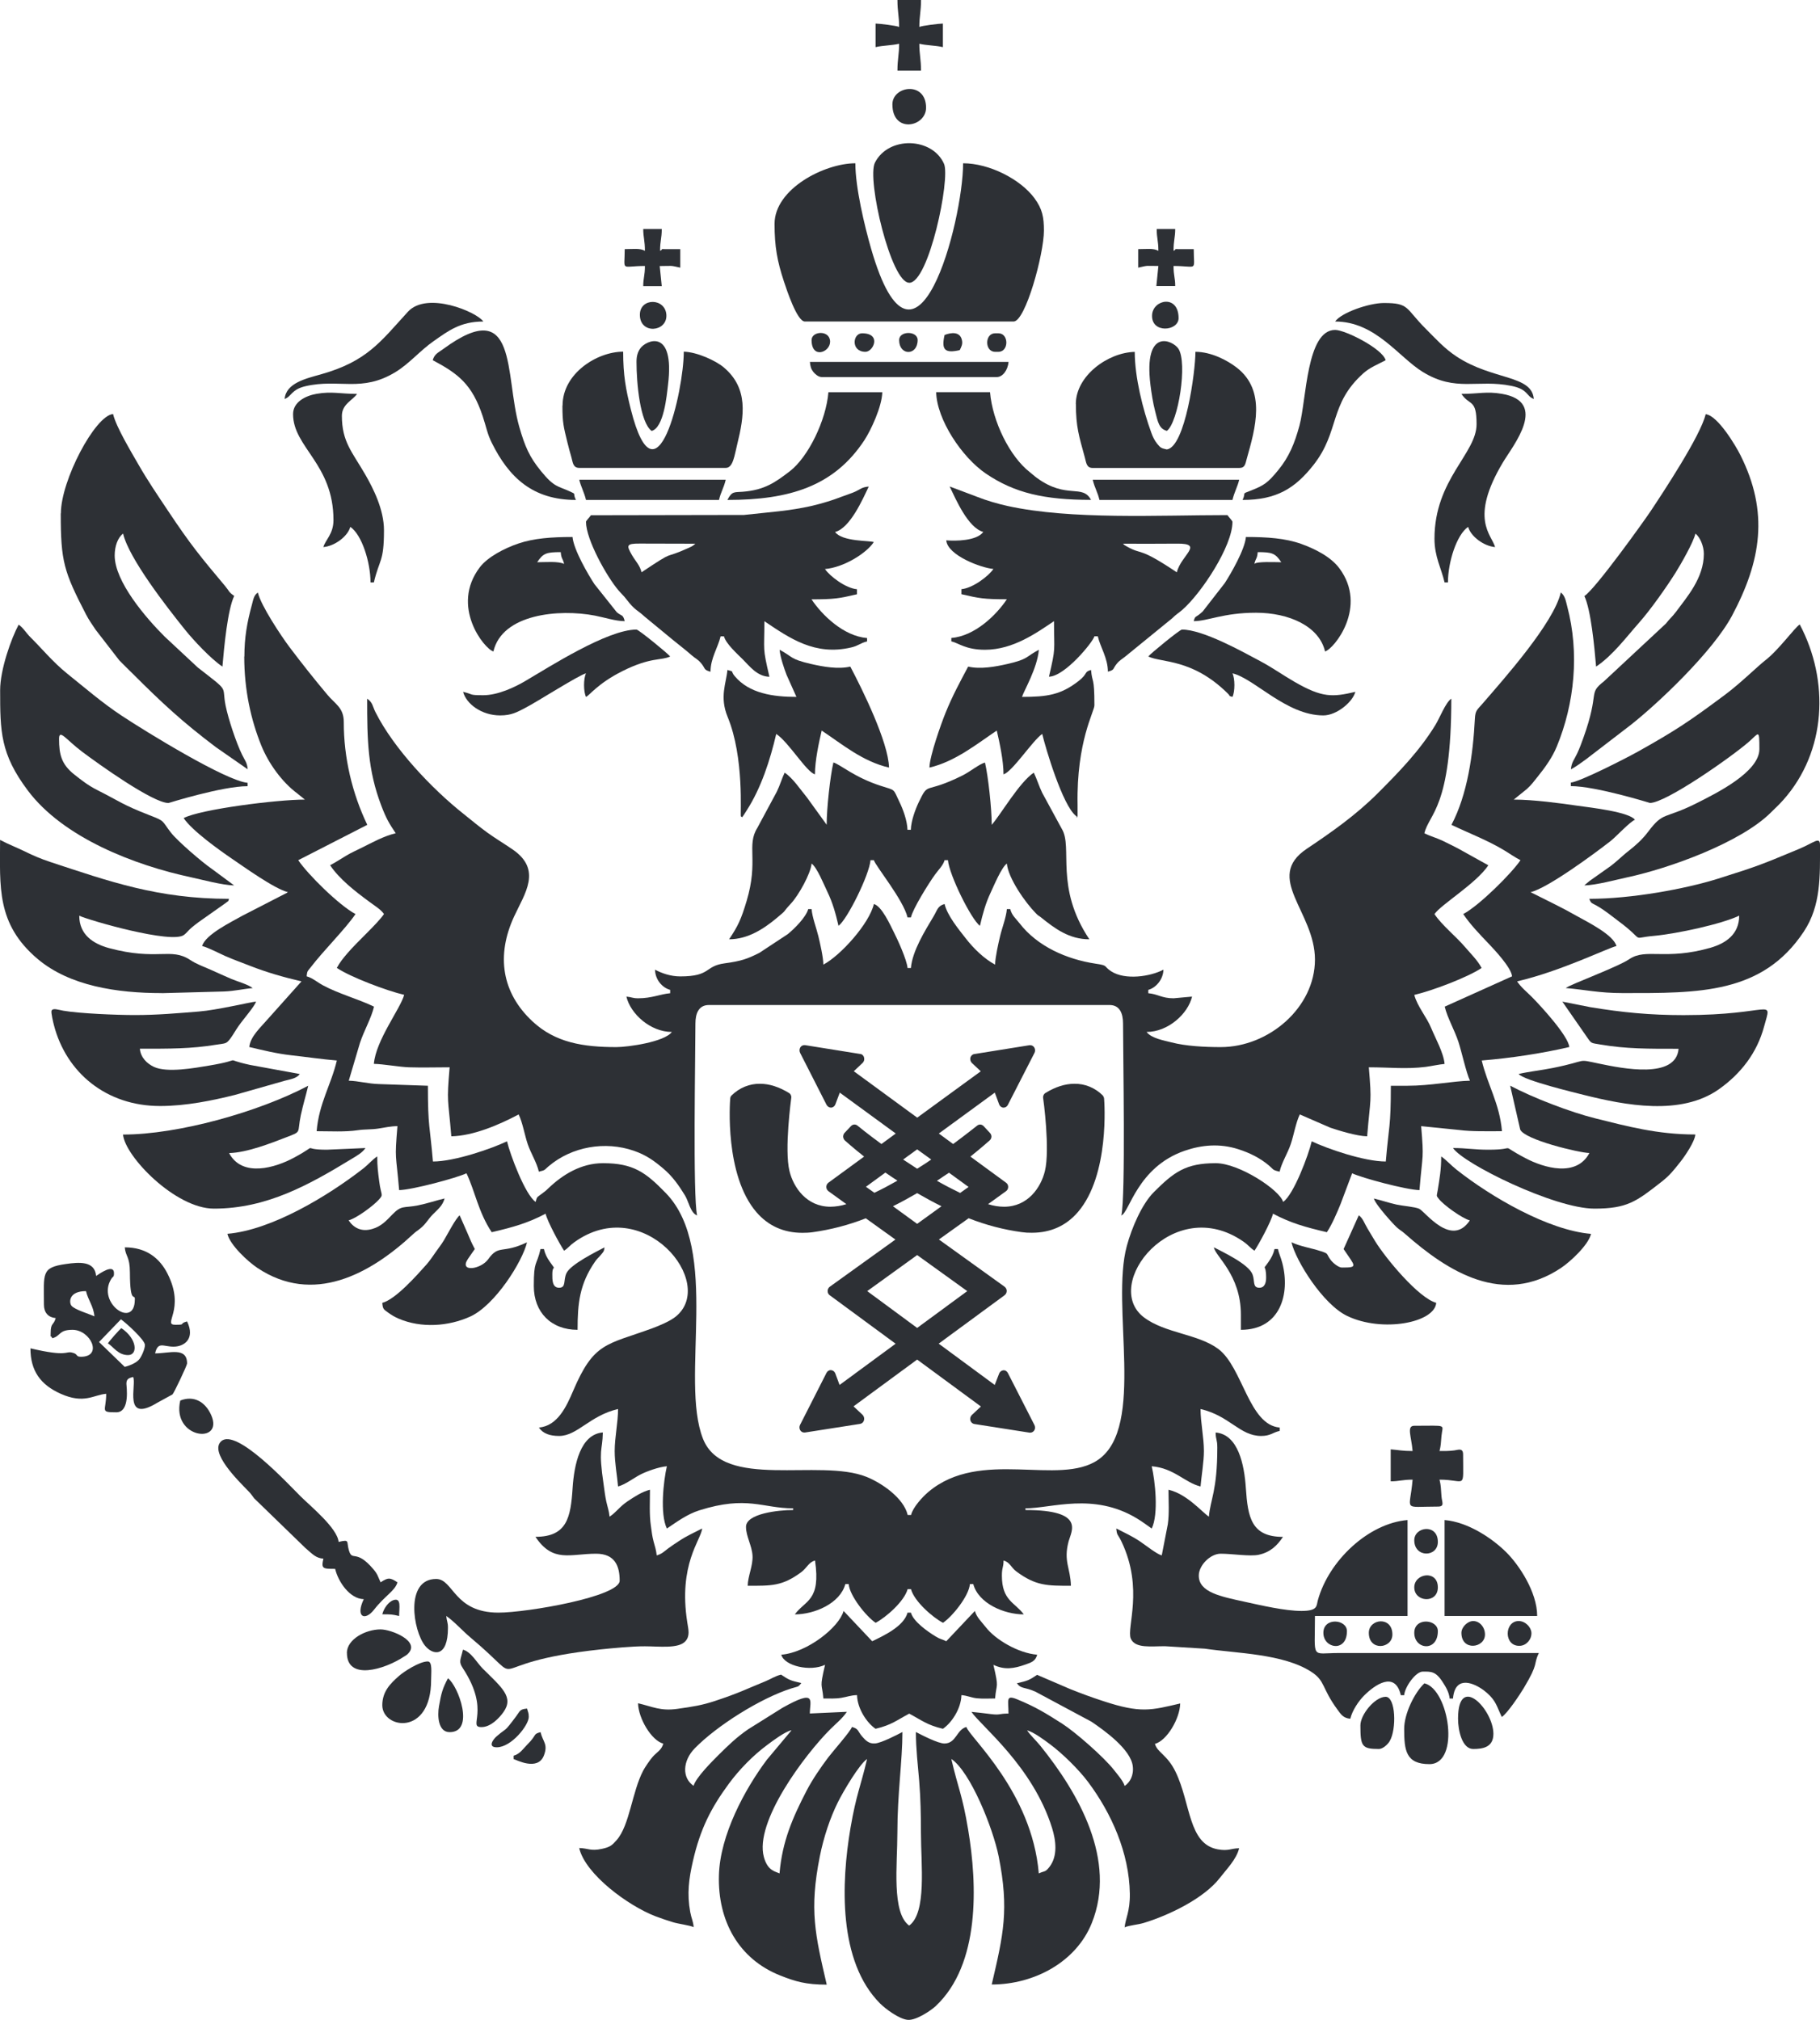 <?xml version="1.0" encoding="UTF-8"?> <svg xmlns="http://www.w3.org/2000/svg" id="_Слой_1" data-name="Слой 1" viewBox="0 0 259.46 288"><defs><style> .cls-1 { fill-rule: evenodd; } .cls-1, .cls-2 { fill: #2d3035; stroke-width: 0px; } </style></defs><g id="_Слой_1-2" data-name="Слой_1"><g id="_1673690038000" data-name=" 1673690038000"><path class="cls-1" d="m34.82,93.6c0,4.78.95,9.02,2.43,12.69,1.03,2.54,2.93,5.2,5.15,6.85l1.06.86c-3.95,0-14.91,1.38-17.28,2.64,1.23,1.83,5.18,4.63,6.91,5.81,1.57,1.06,6.07,4.31,7.97,4.75-.05.03-.13.02-.15.09l-6.34,3.26c-1.46.84-5.3,2.67-5.75,4.33.81.19,2.46,1.06,3.35,1.45,1.14.5,2.17.86,3.44,1.36,2.4.94,4.73,1.61,7.37,2.23l-4.87,5.45c-.89,1.05-2.44,2.41-2.57,3.91,1.93.45,3.86.94,6.02,1.18,2.1.23,4.38.57,6.46.74-.8,3.43-2.55,6.1-2.88,10.08,1.93,0,4.05.13,5.86-.14.99-.15,1.9-.08,2.89-.23.99-.15,1.83-.35,2.77-.35-.42,5-.21,3.72.24,9.12,1.9-.04,8.25-1.75,9.6-2.4,1.2,2.5,1.7,5.56,3.6,8.4,3.09-.72,5.19-1.32,7.68-2.64.26,1.12,2.02,4.36,2.64,5.28.61-.41.83-.77,1.44-1.2,9.86-7.12,20.44,5.82,14.45,10.61-.8.64-2.31,1.28-3.37,1.67-6.54,2.38-8.28,1.96-11.24,8.92-.92,2.15-2.2,4.99-4.87,5.21.57.86,1.55,1.2,2.88,1.2,2.6,0,4.36-2.9,8.4-3.84,0,1.91-.48,4.03-.48,6,0,1.67.35,3.52.48,5.04.93-.22,2.31-1.24,3.13-1.67.85-.45,2.67-1.12,3.83-1.21-.48,2.07-1.01,6.78,0,8.88,1.45-.97,2.86-2.03,4.61-2.59,6.85-2.16,9.01-.29,13.39-.29v.24c-2.13,0-6.72.51-6.72,2.4,0,1.36.85,2.67.93,4.11.08,1.42-.66,2.9-.69,4.29,3.36,0,4.92.08,7.65-1.95.79-.59,1.04-1.41,1.95-1.65.85,5.78-1.38,5.63-2.88,7.68,2.8,0,6.46-1.56,7.2-4.32h.48c.14,1.69,2.52,4.64,3.84,5.52,1.5-.79,4.1-3.08,4.56-4.8h.48c.46,1.72,3.06,4.01,4.56,4.8,1.34-.9,3.7-3.82,3.84-5.52h.48c.74,2.76,4.4,4.32,7.2,4.32-1.27-1.73-3.12-1.95-3.12-5.52,0-1.21.22-1.07.24-2.16.91.24,1.07,1,1.81,1.55,2.79,2.08,4.43,2.05,7.79,2.05-.06-2.54-1.09-3.47-.33-6.33.39-1.45,2.44-4.47-6.15-4.47v-.24c3.72,0,9.68-2.3,15.86,1.42.87.52,1.38.94,2.14,1.46,1.01-2.1.48-6.81,0-8.88,3.21.27,4.75,2.36,6.96,2.88.12-1.43.48-3.53.48-5.04,0-1.97-.48-4.09-.48-6,4.17.97,5.59,3.84,8.64,3.84,1.33,0,1.6-.48,2.64-.72v-.48c-4.4-.37-5.26-8.56-8.73-11.19-2.87-2.16-7.61-2.24-10.61-4.51-6.14-4.62,4.16-17.77,14.17-10.81.76.53.91.86,1.58,1.3.62-.92,2.38-4.16,2.64-5.28,2.49,1.32,4.59,1.92,7.68,2.64.71-1.06,1.43-2.73,1.96-4.04l1.64-4.36c1.35.65,7.7,2.36,9.6,2.4.45-5.46.65-4.23.24-9.12l5.45.55c1.73.23,3.97.17,6.07.17-.33-3.94-2.07-6.62-2.88-10.08,4.12-.34,8.53-1,12.48-1.92-.13-1.55-3.96-5.75-5.34-7.14-.76-.76-1.53-1.36-2.1-2.22,6.26-1.46,12.88-4.74,14.16-5.04-.43-1.61-4.15-3.44-5.59-4.25-1.17-.66-2.1-1.16-3.29-1.75l-3.36-1.68c2.45-.57,9.21-5.57,11.42-7.3.75-.59,2.77-2.77,3.46-3.02-.83-1.13-6.32-1.74-8.09-1.99-2.48-.36-6.37-.89-9.19-.89l1.86-1.5c.72-.66.96-1.03,1.57-1.79.98-1.21,2.07-2.71,2.7-4.26,2.54-6.14,3.26-13.35,1.49-20.01-.2-.76-.31-1.52-.91-1.97-1.02,4.38-8.11,12.32-11.21,15.91-.7.81-.98.9-1.04,2.08-.26,5.1-1.06,10.82-3.34,15.14,2.42,1.16,5.14,2.2,7.45,3.59.85.51,1.52,1,2.39,1.45-1.24,1.85-5.86,6.46-8.16,7.68,1.01,1.51,2.39,2.93,3.66,4.26.82.86,3.2,3.4,3.3,4.62l-9.6,4.32c.37,1.57,1.4,3.34,1.95,5.01.46,1.4,1.13,4.47,1.65,5.55-2.45.05-5.63.72-8.88.72h-2.4c0,5.99-.29,5.69-.72,10.8-3.1,0-8.39-1.84-10.56-2.88-.45,1.93-2.58,7.64-4.08,8.64-.45-1.68-6.26-5.52-9.6-5.52-4.28,0-5.95,1.25-8.83,4.13-1.7,1.7-3.15,5.08-3.85,7.67-2.33,8.55,2.71,25.78-4.08,30.48-5.54,3.84-16.77-1.69-24.21,4.59-.82.69-2.21,2.19-2.47,3.29h-.48c-.56-2.41-3.68-4.55-5.85-5.43-6.75-2.72-20.44,1.95-23.34-5.46-3.33-8.53,2.58-26.91-5.3-35.02-2.87-2.95-4.62-4.25-8.95-4.25-3.11,0-5.74,1.63-7.74,3.54-.52.5-.48.43-1.05.87-.64.49-.61.35-.81,1.11-1.48-.99-3.64-6.75-4.08-8.64-2.17,1.04-7.46,2.88-10.56,2.88-.43-5.11-.72-4.81-.72-10.8l-6.96-.24c-1.56-.04-2.94-.45-4.32-.48l1.59-5.37c.59-1.79,1.64-3.58,2.01-5.19-2.34-1.12-4.96-1.8-7.28-3.04-.78-.42-1.5-1.06-2.32-1.28.07-.85.17-.75.6-1.32,1.82-2.38,4.97-5.49,6.36-7.56-2.31-1.22-6.8-5.65-8.16-7.68l9.84-5.04c-2.16-4.5-3.36-9.6-3.35-14.65,0-2.06-1.22-2.56-2.34-3.9-1.93-2.3-3.6-4.41-5.42-6.82-1.14-1.52-4.06-5.89-4.49-7.75-.58.42-.62.89-.86,1.78-.68,2.5-1.06,4.64-1.06,7.34h0Z"></path><path class="cls-1" d="m56.42,118.8c-1.71.4-3.37,1.33-4.88,2.08-.83.41-1.44.67-2.22,1.14-.83.5-1.46.92-2.26,1.34,1.34,2,3.61,3.75,5.59,5.21.71.53,1.66,1.1,2.09,1.75-.93,1.38-3.77,3.9-5.21,5.59-.59.69-1.11,1.32-1.51,2.09,1.98,1.33,7.16,3.27,9.6,3.84-.52,1.95-4.04,6.47-4.32,9.84,1.42.03,3.56.44,5.03.49,1.88.06,3.88,0,5.77,0-.44,5.24-.23,4.16.24,9.84,3.17-.07,6.83-1.65,9.6-3.12.57,1.18.85,2.93,1.29,4.23.45,1.32,1.28,2.6,1.59,3.93.96-.22.75-.23,1.39-.77,3.32-2.82,8.07-3.62,12.15-2.21,1.77.61,2.9,1.44,4.19,2.53,1.3,1.09,2.22,2.4,3.11,3.85.51.83.77,2.49,1.72,2.84-.62-2.67-.24-22.97-.24-27.36,0-1.43.46-2.64,1.92-2.64h57.12c1.46,0,1.92,1.21,1.92,2.64,0,4.39.38,24.69-.24,27.36,1.15-.42,2.27-6.88,9.02-9.22,2.44-.84,5-1.07,7.63-.23,1.66.53,3.12,1.26,4.39,2.33.71.6.46.64,1.52.88.32-1.36,1.13-2.57,1.59-3.93.44-1.3.72-3.05,1.29-4.23l4.35,1.89c1.25.42,3.78,1.2,5.25,1.23.47-5.68.68-4.6.24-9.84,3.03,0,5.3.29,8.1-.06.64-.08,1.97-.36,2.7-.42-.13-1.58-1.37-3.79-1.89-5.07-.65-1.61-1.99-3.11-2.43-4.77,2.65-.62,7.67-2.54,9.6-3.84-.58-1.1-1.52-2-2.33-2.95-1.3-1.54-3.32-3.13-4.39-4.73.91-1.36,5.92-4.34,7.68-6.96l-4.32-2.4c-.75-.37-1.42-.74-2.24-1.12-.89-.41-1.76-.65-2.56-1.04.67-2.86,3.84-3.55,3.84-19.2-.81.54-1.65,2.74-2.26,3.74-2.27,3.71-5.2,6.72-8.24,9.76-3.06,3.06-6.51,5.5-10.1,7.9-6.16,4.13,1.16,8.97,1.16,15.8s-6.57,12.48-13.44,12.48c-2.3,0-4.98-.14-7.01-.67-1.08-.28-2.88-.58-3.55-1.49,3.07,0,5.91-2.6,6.48-5.04l-2.64.24c-1.68,0-2.25-.61-3.6-.72v-.48c1.08-.29,2.13-1.48,2.16-2.88-1.87.99-5.46,1.52-7.44.24-1.17-.76-.34-.82-2.26-1.1-4.09-.62-8.26-2.45-10.81-5.75-.56-.72-1.09-1.1-1.33-2.03h-.48c-.1,1.2-.68,2.65-.96,3.84-.24.99-.69,2.97-.72,4.08-1.56-.83-3.08-2.32-4.18-3.74-.99-1.27-2.63-3.24-3.02-4.9-.99.26-1.03.86-1.58,1.78-1.2,2.01-3.02,4.92-3.22,7.34h-.48c-.1-1.18-1.43-4.08-1.92-5.04-.55-1.09-1.74-3.77-2.88-4.08-.65,2.79-4.74,7.34-7.2,8.64-.02-1.11-.48-3.09-.72-4.08-.29-1.19-.86-2.64-.96-3.84h-.48c-.32,1.18-2,2.83-2.91,3.57l-4.05,2.67c-1.72.87-2.6,1.18-4.98,1.5-2.87.39-1.89,1.86-6.3,1.86-1.41,0-2.68-.47-3.6-.96.03,1.45,1.05,2.58,2.16,2.88v.48c-1.42.12-2.6.72-4.56.72-.83,0-.93-.18-1.68-.24.57,2.44,3.41,5.04,6.48,5.04-1.05,1.43-6.26,2.16-7.92,2.16-4.71,0-8.69-.63-11.94-3.66-4.37-4.06-5.22-9.37-2.62-14.98,1.51-3.27,4.02-6.63-.22-9.54-1.28-.88-2.35-1.5-3.6-2.4-1.23-.89-2.16-1.69-3.36-2.64-4.51-3.57-9.97-9.32-12.59-14.53-.44-.87-.37-1.37-1.19-1.93,0,5.88.07,10.15,2.02,15.26.7,1.83,1.1,2.51,2.06,3.94h0Z"></path><path class="cls-1" d="m146.42,246.72h0Zm-33.6,0h0Zm0,0l-3.5,4.18c-3.18,4.25-6.67,10.76-6.83,16.45-.19,6.48,2.79,11.95,8.75,14.31,2.17.86,3.67,1.3,6.62,1.3-1.66-7.14-2.5-10.67-.99-18.27.54-2.72,1.47-5.51,2.58-7.74.75-1.51,3.04-5.41,4.16-6.16-.91,3.9-1.55,5.06-2.37,9.87-1.32,7.77-1.77,18.99,4.23,24.99.77.77,2.71,2.22,3.94,2.33,1.18.11,3.34-1.35,3.99-1.97,6.33-5.94,5.94-17.26,4.62-25.15-.84-5.03-1.42-5.84-2.4-10.08,2.71,1.82,5.93,9.82,6.75,13.89,1.51,7.59.68,11.13-.99,18.27,6.03,0,12.04-3.19,14.27-8.77,3.58-8.95-1.86-18.48-7.34-25.27-.63-.77-1.42-1.5-1.89-2.19.91.21,2.52,1.41,3.29,1.99,1.72,1.28,4.07,3.57,5.42,5.38,3.3,4.42,5.85,10.06,5.94,15.91.04,2.53-.63,3.54-.74,4.8.58-.28,1.88-.37,2.73-.63,3.63-1.1,8.61-3.52,10.85-6.43.93-1.21,2.37-2.64,2.74-4.22-1.21.03-1.51.43-3.03.16-4.23-.76-3.84-6.5-6.02-11.03-1.19-2.47-2.62-2.77-2.95-4.01,1.69-.45,3.55-3.58,3.6-5.76-4.15.97-5.61,1.43-10.95-.33-1.78-.58-3.07-1.06-4.75-1.73l-4.7-2.02c-1.15.77-1.32.84-2.88,1.2.63.86,1.01.47,2.64,1.2l7.97,4.27c1.85,1.25,5.62,3.94,5.91,6.35.16,1.33-.41,2.32-1.16,2.82-.19-.7-1.05-1.67-1.54-2.3-1.38-1.77-5.45-5.35-7.35-6.57-2.34-1.49-3.76-2.38-6.41-3.47-1.7-.7-1.26.1-1.26,2.02-1.44,0-1.12.24-2.46.08-.99-.12-2.06-.26-2.82-.32,1.33,1.99,8.76,7.75,11.5,16.58.53,1.72.85,3.96-.4,5.55-.6.77-.69.52-1.5.9-.97-11.65-9.95-19.48-10.32-20.88-1.41.38-1.44,2.33-3.11,2.36-.91.02-3.34-1.25-4.09-1.64,0,2.42.29,4.77.47,6.97.2,2.48.25,4.87.25,7.43,0,4.45.85,11.35-1.68,13.2-2.53-1.85-1.68-8.72-1.68-13.2,0-5.66.72-10.27.72-14.4-.79.42-3,1.56-3.9,1.63-.88.07-1.35-.44-1.81-.96-.7-.79-.48-1.12-1.49-1.39-.15.57-2.75,3.51-3.36,4.32-1.08,1.43-2.27,3.16-3.12,4.8-1.97,3.81-3.46,7.21-3.84,11.76-.61-.29-1.69-.36-2.23-2.33-1.38-5.02,5.85-14.62,9.49-18.25.84-.83,1.71-1.52,2.34-2.46l-5.28.24c0-1.81,1.03-3.58-3.92-.8l-4.87,3.05c-1.66,1.14-2.85,2.3-4.24,3.68-.82.82-3.22,3.2-3.54,4.38-1.68-1.12-1.58-3.56.17-5.35,3.15-3.22,9.36-7.14,13.78-8.54.9-.29.94-.13,1.4-.76-1.56-.36-1.73-.43-2.88-1.2-.83.19-1.46.63-2.19.93-2.92,1.19-3.69,1.65-7.25,2.83-1.89.62-3.15.81-5.36,1.12-2.38.34-3.54-.32-5.59-.8.05,2.18,1.92,5.31,3.6,5.76-.25.92-.91,1.2-1.5,1.86-.4.45-1.12,1.51-1.37,1.99-1.6,3.06-1.92,7.78-3.78,9.9-.66.75-.94,1-2.11,1.25-1.62.35-1.94-.09-3.23-.12.87,3.75,7,8.25,10.9,9.74.9.34,1.63.58,2.51.85.7.22,2.38.43,2.91.69-.08-.9-.31-1.19-.49-2.15-.48-2.62-.2-4.72.39-7.3,1.05-4.55,2.54-7.49,5.1-10.98,1.5-2.04,3.48-4.06,5.49-5.55.8-.6,2.49-1.87,3.43-2.09h0Z"></path><path class="cls-1" d="m173.54,206.4c0,6.16-1,7.4-1.2,9.84-1.02-.69-3.13-3.23-5.76-3.84,0,1.63.13,3.37-.1,4.94l-.86,4.42c-.72-.19-2.17-1.36-3.07-1.97-1.2-.81-2.15-1.21-3.41-1.87.09,1.08.19.72.75,1.89,3.2,6.72.68,12.3,1.31,13.8.62,1.47,2.96,1.08,4.91,1.1l5.65.35c4.54.67,11.19.71,15.18,3.3,2.02,1.31,1.44,2.27,3.73,5.39.5.68.82,1.21,1.83,1.3.28-1.19,1.19-2.53,1.97-3.31,1.5-1.5,4.41-3.58,5.23-.05h.48c.1-1.22,1.66-3.36,2.64-3.36,1.16,0,1.83-.09,2.84,1.48.42.65.92,1.44,1,2.36h.48c.04-.47.13-.95.33-1.35.94-1.85,3.41-.44,4.53.56,1.3,1.16,1.37,1.91,2.1,3.42.82-.55,2.54-3.15,3.11-4.09,2.24-3.73,1.32-3.26,2.17-5.03h-28.56c-3.98,0-3.36,1.02-3.36-5.28h13.2v-13.68c-5.56.46-11.23,5.77-12.79,11.45-.21.77.03,1.51-2.33,1.51s-5.82-.81-8.06-1.3c-3.47-.76-6.58-1.35-6.58-3.74,0-1.47,1.65-3.12,3.12-3.12,1.66,0,4.18.42,5.43.15,1.68-.37,2.64-1.33,3.45-2.55-4.51,0-5.01-2.78-5.29-6.95-.22-3.36-1.1-7.66-4.31-7.93.02,1.09.24.95.24,2.16h0Z"></path><path class="cls-1" d="m117.86,117.6l-2.82-3.9c-.96-1.16-2-2.76-3.18-3.54-.41.86-.66,1.78-1.12,2.72l-2.77,5.15c-1.59,2.53.21,4.64-1.54,10.46-.77,2.56-1.2,3.51-2.49,5.43,2.67,0,4.94-1.49,6.8-3.04,1.61-1.34.66-.6,2.02-2.06,1.07-1.14,2.82-4.26,2.94-5.7.78.57,1.71,2.9,2.24,4,.77,1.6,1.17,3.04,1.6,4.88,1.25-.92,4.39-7.26,4.56-9.36h.48c.21.79,4.22,5.67,4.8,8.16h.48c.29-1.26,2.53-4.86,3.46-6.14.47-.65,1.14-1.28,1.34-2.02h.48c.18,2.1,3.31,8.44,4.56,9.36.41-1.75.8-3.19,1.52-4.72.51-1.09,1.55-3.6,2.32-4.16.17,2.06,2.63,5.58,4.16,7.12.43.43.24.19.67.53,2,1.61,4.03,3.15,6.93,3.15-4.99-7.46-2.31-13.11-3.93-15.75l-2.79-5.13c-.45-.92-.76-1.97-1.2-2.88-2.07,1.39-4.63,5.86-6,7.44,0-2.32-.5-6.91-.96-8.88-.84.23-2.15,1.32-3.2,1.84-5.56,2.77-4.76.73-6.25,3.83-.47.99-1.09,2.64-1.12,3.92h-.48c-.03-1.29-.64-2.94-1.12-3.92-.98-2.04-.5-1.64-2.69-2.35-3.76-1.21-5.82-3.08-6.75-3.33-.46,1.97-.96,6.56-.96,8.88h0Z"></path><path class="cls-1" d="m91.46,81.6c-.24-1.02-.85-1.56-1.38-2.48-.76-1.34-.84-1.63,1.11-1.62,2.65.01,5.29.02,7.94.02-.34.29-.36.32-.88.56-4.05,1.85-1.59.04-6.8,3.52Zm-7.2-8.16c-.18.27-.72.81-.72.96,0,2.52,2.97,7.83,4.63,9.77.47.55.7.71,1.13,1.27,1.25,1.64,1.55,1.49,2.58,2.46l4.08,3.36c.95.78,1.72,1.35,2.64,2.16.56.49.81.52,1.31,1.09.69.78.32.98,1.38,1.26,0-1.92,1.07-3.47,1.44-5.04h.48c.29,1.07,1.91,2.51,2.7,3.3.97.97,2.04,2.42,3.78,2.46-1.01-4.33-.72-3.48-.72-7.92,3.61,2.42,7.19,4.96,12.38,3.74,1.07-.25,1.29-.63,2.26-.86v-.48c-3.38-.28-6.43-3.29-7.92-5.52,3.26,0,3.94-.13,6.48-.72v-.72c-1.59-.13-3.87-1.85-4.56-2.88,2.58-.21,5.84-2.17,6.96-3.84-.5-.24-4.49-.03-5.52-1.44,2.16-.58,3.94-4.68,4.8-6.48-.98.08-1.2.39-1.92.72-.59.27-1.31.48-1.92.72-1.22.48-2.77.96-4.22,1.3-3.24.75-6.29.92-9.73,1.31l-21.8.04h0Z"></path><path class="cls-1" d="m160.1,77.52c2.56,0,5.13.02,7.69-.01,3.95-.05.55,1.67-.02,4.09-5.59-3.74-4.8-2.38-7.12-3.68-.49-.28-.3-.17-.56-.4h0Zm-19.92-1.68c-.94,1.29-3.97,1.31-5.28,1.2.18,2.14,4.97,3.93,6.72,4.08-.69,1.03-2.97,2.75-4.56,2.88v.72c2.54.59,3.22.72,6.48.72-1.49,2.23-4.54,5.24-7.92,5.52v.48c1.04.24,2.05,1.2,4.8,1.2,4.03,0,7.39-2.44,9.84-4.08,0,4.44.29,3.59-.72,7.92,2.27-.05,6.25-4.91,6.48-5.76h.48c.37,1.57,1.44,3.12,1.44,5.04,1.02-.27.65-.38,1.27-1.13.43-.52.78-.67,1.3-1.1l6.61-5.39c.6-.6.84-.68,1.44-1.2,2.72-2.38,7.14-9.07,7.14-12.54,0-.15-.54-.69-.72-.96-9.8,0-22.26.69-31.34-1.3-1.41-.31-3.01-.78-4.25-1.27l-4.01-1.51c.88,1.82,2.62,5.9,4.8,6.48h0Z"></path><path class="cls-1" d="m225.86,84.96c.94,1.96,1.44,7.25,1.68,10.08,2.38-1.59,4.32-4.22,6.06-6.18,1.69-1.9,3.94-5.1,5.27-7.21.71-1.13,2.54-4.31,2.83-5.57.65.48,1.2,1.78,1.2,2.88,0,3.44-2.4,6.15-3.97,8.27-.58.77-.88.95-1.44,1.68l-8.82,8.22c-2.36,1.86-.54,1.36-2.95,8.09-.3.84-.53,1.46-.89,2.23-.39.84-.8,1.24-.88,2.24.79-.42,1.44-.93,2.16-1.44l6.38-4.9c3.95-3.11,11.71-10.48,14.43-15.57,4.16-7.81,5.28-14.74,1.2-22.88-.66-1.33-3.26-5.7-4.96-5.84-.71,3.05-6.12,11.22-7.82,13.78-.95,1.43-7.84,11.06-9.46,12.14h0Z"></path><path class="cls-1" d="m8.66,73.2c0,6.87.44,8.28,3.6,14.4.42.81.87,1.43,1.39,2.21l3.35,4.33c.68.71,1.23,1.22,1.93,1.92,4.22,4.22,7.13,6.91,11.85,10.47l4.53,3.15c-.08-.97-.41-1.28-.8-2.08-.84-1.71-1.97-5.12-2.35-7.01-.59-2.97.7-1.79-3.95-5.41l-4.72-4.4c-2.7-2.69-7.14-7.86-7.14-11.58,0-1.31.43-2.55,1.2-3.12.82,3.54,6.29,10.55,8.84,13.72,1.15,1.43,3.65,4.13,5.32,5.24.24-2.83.74-8.12,1.68-10.08-.82-.55-.66-.64-1.27-1.37-3.51-4.19-4.9-5.85-8.18-10.78-1.47-2.2-2.93-4.35-4.21-6.59-.99-1.73-3.19-5.37-3.61-7.19-2.57.21-7.44,9.48-7.44,14.16Z"></path><path class="cls-1" d="m110.42,31.92c0,3.23.38,5.32,1.35,8.25.35,1.05,1.85,5.67,2.97,5.67h29.76c1.68,0,4.32-9.59,4.32-12.96,0-1.89-.2-3.06-1.36-4.64-2.01-2.7-6.43-4.96-10.16-4.96,0,8.26-6.76,34.23-13.12,12.16-.94-3.27-2.24-8.71-2.24-12.16-4.39,0-11.52,3.64-11.52,8.64h0Z"></path><path class="cls-1" d="m223.94,111.6v.48c3.57,0,11.26,2.4,11.28,2.4,2.27,0,11.6-6.54,14.09-8.71,1.44-1.25,1.51-1.93,1.51,1.03,0,3.3-6.23,6.34-8.88,7.68-4.74,2.39-4.76,1.16-6.96,4.08-.79,1.05-1.68,1.88-2.78,2.74-1.1.85-1.84,1.69-3.03,2.49l-2.53,1.79c-.3.24-.54.44-.78.66,1.71-.04,4.56-.82,6.06-1.14,6.06-1.29,16.21-4.96,20.52-9.24.62-.62,1.22-1.16,1.79-1.81,6.17-6.94,6.59-16.99,2.34-25.02-.8.54-2.97,3.62-4.94,5.14-1,.77-3.54,3.27-5.69,4.87-4.98,3.71-6.99,5.08-12.49,8.15-1.48.83-8.2,4.28-9.53,4.39h0Z"></path><path class="cls-1" d="m.02,98.4c0,5.92.03,9.08,3.94,14.3,5.05,6.74,15.23,10.67,23.36,12.4,1.5.32,4.35,1.1,6.06,1.14l-3.17-2.35c-1.31-.88-4.93-3.99-5.85-5.19-1.35-1.74-.77-1.59-3.05-2.47-3.9-1.52-4.14-1.92-7.45-3.59-1.31-.66-2.25-1.41-3.29-2.23-1.83-1.46-2.15-2.87-2.15-5.05,0-1.49.96.05,3.25,1.79,2.3,1.73,10.12,7.34,12.35,7.34.02,0,7.65-2.4,11.28-2.4v-.48c-3.05-.25-14.47-7.26-18-9.6-2.75-1.82-5.19-3.94-7.71-5.96-2.08-1.67-3.84-3.82-5.19-5.13-.67-.66-1.11-1.44-1.74-1.86C1.61,91.01.02,95.45.02,98.4h0Z"></path><path class="cls-1" d="m76.34,219.12c2.5,3.74,4.94,2.4,8.64,2.4,2.72,0,3.36,1.81,3.36,3.84,0,2.28-13.22,4.56-17.28,4.56-6.37,0-6.4-4.8-8.88-4.8-4.49,0-3.29,7.42-1.59,9.51,1.11,1.38,3.27,1.76,3.27-2.55,0-.83-.18-.93-.24-1.68,1.1.74,2.35,2.15,3.43,3.05,9.1,7.62.13,3.69,18.61,1.71,1.63-.17,4.51-.45,6.27-.44,2.01,0,4.79.37,5.77-.71.7-.77.44-1.65.28-2.69-1.31-8.32,1.98-11.77,2.12-13.4-1.18.62-2.11,1-3.27,1.77-.6.4-1.02.66-1.57,1.07-.57.43-.89.79-1.64,1-.06-.71-.29-1.41-.44-1.96-.22-.85-.25-1.26-.39-2.25-.24-1.6-.13-3.45-.13-5.15-1.11.26-2.28,1.04-3.17,1.63-1.17.78-1.61,1.56-2.59,2.21-.07-.79-.31-1.45-.47-2.18-.17-.81-.23-1.34-.36-2.28-.8-5.44-.19-4.72-.13-7.55-3.21.27-4.09,4.57-4.31,7.93-.27,4.17-.78,6.95-5.29,6.95h0Z"></path><path class="cls-1" d="m226.58,128.16c.31.87.33.41,2.02,1.58.84.58,1.38,1.03,2.2,1.64,3.93,2.94,1.49,2.37,4.91,2.06,3.41-.31,9.78-1.71,12.23-2.89,0,2.7-1.98,3.96-4.07,4.57-6.44,1.85-9.2.02-11.58,1.62-1.71,1.16-8.49,3.63-9.07,4.13,2.73.23,4.69.72,8.16.72,10.79,0,19.86.16,25.78-8.78,2.47-3.73,2.3-7.96,2.3-12.34,0-1.28-.89-.3-3.02.58-5.19,2.15-5.59,2.37-11.59,4.25-4.61,1.44-12.25,2.85-18.27,2.85h0Z"></path><path class="cls-1" d="m23.06,141.6l8.88-.24c1.52-.06,2.75-.37,4.08-.48-.59-.51-2.22-.96-3.02-1.3-1.08-.46-2.02-.9-2.99-1.33-1.06-.47-1.95-.76-2.92-1.4-2.76-1.81-4.67.17-11.53-1.67-2.22-.6-4.26-1.88-4.26-4.62,1.32.63,13.28,4.1,14.95,2.72.73-.6.39-.56,2.05-1.8l3.94-2.78c.41-.37.2.03.41-.55-10.14,0-17.06-2.48-25.47-5.25-1.36-.45-2.4-.9-3.57-1.47-1.19-.59-2.42-1.05-3.6-1.68,0,6.63-.57,11.96,5.35,16.97,4.57,3.86,11.33,4.87,17.69,4.87h0Z"></path><path class="cls-1" d="m111.38,235.92c.43,1.61,4.13,2.45,6.24,1.44-.82,3.51-.43,2.5-.24,4.8.88,0,1.71.05,2.55-.09.86-.14,1.35-.37,2.25-.39.04,1.95,1.43,3.99,2.64,4.8,2.27-.53,3.04-1.23,4.8-2.16,1.75.93,2.53,1.63,4.8,2.16,1.21-.81,2.6-2.85,2.64-4.8.86.07,1.41.37,2.19.45.76.09,1.82.03,2.61.03.19-2.3.58-1.29-.24-4.8,1.56.75,2.91.55,4.54-.03.86-.31,1.45-.47,1.7-1.41-2.71-.23-5.95-2.14-7.34-3.94-.59-.76-1.3-1.4-1.54-2.3l-4.08,4.32c-.6-.29-.87-.29-1.49-.67-1.16-.7-3.21-2.14-3.55-3.41h-.48c-.52,1.95-3.38,3.28-5.04,4.08l-4.08-4.32c-.62,2.31-5.16,5.93-8.88,6.24h0Z"></path><path class="cls-1" d="m14.12,191.34l3.12-3.24c.67.46,3.42,2.93,3.42,3.66,0,.6-.51,1.69-.82,2.06-.42.5-1.38.9-2.06,1.06l-3.66-3.54h0Zm-1.86-7.26c.3,1.29,1.08,2.15,1.2,3.6-.76-.36-2.86-.96-3.29-1.54-.33-.45-.39-2.06,2.09-2.06Zm6.96,1.2c0,4.28-5.48.52-3.37-2.92.25-.4.38-.25.4-.73.09-1.61-2.14.02-2.55.29-.18-2.19-2.47-1.97-4.34-1.7-3.51.5-3.1,1.33-3.1,5.78,0,1.13.6,1.83,1.68,1.92-.29,1.1-.72.6-.72,2.16,0,.92-.07.09.24.72,1.25-.33.87-1.2,2.88-1.2,2.59,0,4.37,3.84,1.2,3.84-.82,0-.33-.39-1.29-.6-.98-.22-.54.66-5.91-.6,0,3.19,1.42,5.19,4.32,6.48,3.35,1.5,4.7.14,6.48,0,0,2.45-.96,2.64,1.44,2.64,2.01,0,1.44-3.74,1.44-4.08,0-.73.42-.81.96-.96.53,1.1-1.5,6.69,3.44,3.68.32-.19,2.11-1.14,2.17-1.19.21-.19,2.08-4.14,2.08-4.41,0-2.41-2.53-1.44-4.56-1.44.41-1.75,1.15-.96,2.64-.96s3.12-1.1,1.92-3.6c-1.26.34-.05.48-1.68.48-1.9,0,1.51-2.13-1.11-7.29-1.08-2.13-2.95-3.75-6.09-3.75.11,1.35.72,1.24.73,3.59.02,4.73.71,2.86.71,3.85h0Z"></path><path class="cls-1" d="m153.38,57.6c0,3.27.45,4.6,1.27,7.61.21.76.23,1.51,1.13,1.51h20.88c.84,0,.87-.57,1.08-1.32,1.23-4.36,2.79-9.71-1.42-12.98-1.35-1.05-3.65-2.26-5.9-2.26,0,2.85-1.46,13.58-4.08,13.92-.79-.18-.88-.21-1.36-.8-.4-.5-.61-.94-.84-1.56-1.21-3.31-2.37-7.93-2.37-11.55-3.81.08-8.4,3.4-8.4,7.44h0Z"></path><path class="cls-1" d="m80.18,57.84c0,2.42.16,2.99.72,5.28.18.74.34,1.3.56,2.08.21.76.23,1.51,1.13,1.51h20.88c1.05,0,1.24-1.81,1.64-3.41.98-3.98,1.62-7.94-1.94-10.93-1.12-.94-3.78-2.18-5.69-2.23,0,5.58-3.9,22.68-7.54,8.26-.74-2.95-1.1-4.9-1.1-8.26-3.73,0-8.64,3.11-8.64,7.68h0Z"></path><path class="cls-1" d="m239.3,149.52c-.36,4.39-8.08,2.8-11.26,2.14-3.48-.72-1.36-.47-6.64.6-1.64.33-3.38.51-4.9.86.67.91,8.16,2.7,9.26,2.98,5.94,1.49,13.87,3.03,19.3-.81,3.13-2.22,5.42-5.18,6.43-8.93,1.16-4.28,1.3-1.63-11.48-1.63-4.81,0-8.72-.38-13.27-1.13l-4.01-.79,3.54,5.1c.63.91.55.78,1.87,1.01,3.74.64,6.84.61,11.15.61h0Z"></path><path class="cls-1" d="m19.22,144.72c-2.62,0-7.92-.22-10.2-.62-.72-.13-1.48-.42-1.67,0-.11.24.24,1.68.34,2.07,1.76,6.76,7.45,11.52,15.13,11.52,3.74,0,7.53-.8,10.66-1.58l7.1-2.02c.87-.23,1.7-.33,2.16-.96l-7.1-1.3c-4.36-.95-.33-.82-5.86.1-1.98.33-5.99,1.07-7.86.17-.96-.46-1.88-1.33-1.98-2.58,4.22,0,7.27.03,10.94-.58,1.27-.21,1.36-.06,1.98-.9.41-.55.7-1.12,1.14-1.74.68-.98,2.32-2.84,2.5-3.5-.83.07-5.52,1.21-8.18,1.42-3.05.24-5.83.5-9.1.5h0Z"></path><path class="cls-1" d="m17.54,161.76c.26,3.1,7.46,10.56,12.96,10.56,7.56,0,13.61-3.43,19.58-7.06.78-.47,1.58-.91,2.02-1.58l-5.52.24c-4,0-.75-.98-4.64,1.12-2.67,1.45-7.41,2.89-9.28-.64,2.57-.06,6.04-1.44,8.09-2.23,2.36-.9,1.58-.53,2.13-3.15.34-1.59.72-2.79,1.06-4.22-7.08,3.74-18.54,6.96-26.4,6.96Z"></path><path class="cls-1" d="m226.58,164.4c-1.84,3.48-6.47,2.12-9.12.72-4.13-2.17-.78-1.2-5.28-1.2-2.03,0-3.05-.24-5.04-.24,1.51,2.25,14.49,8.64,20.16,8.64,4.68,0,5.97-1.02,9.46-3.74,1.31-1.02,1.79-1.67,2.81-2.95.59-.74,2.03-2.83,2.12-3.88-5.44,0-9.79-1.19-14.26-2.3-3.57-.89-8.84-2.91-12.14-4.66l1.43,6.25c.61,1.46,8.4,3.32,9.85,3.35h0Z"></path><path class="cls-1" d="m138.02,95.04c-1.17,2.21-2.21,4.09-3.23,6.61-.61,1.51-2.26,6.12-2.29,7.79,3.69-.86,6.82-3.42,9.6-5.28.39,1.67.96,4.27.96,6.24,1.24-.33,4.17-4.85,5.52-5.76.47,2,2.89,10.16,4.79,11.67.52.41-.22.25.25.09v-1.66c-.17-9.03,2.4-13.28,2.4-14.18,0-4.23-.31-3.05-.48-5.04-1.05.28-.41.52-1.78,1.58-2.52,1.96-4.45,2.26-8.06,2.26.21-.77,2.18-4.06,2.4-6.72-1.95,1.03-1.43,1.32-4.46,2.02-1.78.41-3.89.78-5.62.38h0Z"></path><path class="cls-1" d="m113.54,99.36c-3.34,0-6.73-.49-8.8-2.96-.65-.78.03-.6-1.04-.88-.16,1.88-1.15,3.83.03,6.69,2.41,5.84,1.77,13.96,1.89,14.19.28.1,0,.42.82-.84,2.07-3.21,3.35-7.19,4.22-10.92,1.8,1.2,4.31,5.44,5.52,5.76,0-1.97.57-4.57.96-6.24,3.05,2.04,5.86,4.41,9.6,5.28-.08-3.62-3.85-11.24-5.52-14.4-1.73.4-3.84.03-5.62-.38-3.05-.71-2.5-.98-4.46-2.02.09,1.06.64,2.65.99,3.57l1.41,3.15h0Z"></path><path class="cls-1" d="m32.42,175.92c.37,1.6,2.96,3.98,4.27,4.85,7.94,5.3,16.01.95,22.19-4.8.49-.46.58-.44,1.07-.85.84-.69,1.04-1.27,1.81-2.03.68-.68,1.35-1.21,1.62-2.22-1.27.3-2.39.7-3.81.99-2.07.41-2.31-.09-3.69,1.35-.82.85-1.55,1.65-2.81,2.01-1.54.45-2.65-.15-3.37-1.23,1.14-.3,3.53-2.09,4.29-2.93.75-.83.34-.5.07-2.63-.17-1.32-.28-2.11-.28-3.56-.75.5-1.21,1.12-2.06,1.78-5.01,3.89-13.01,8.73-19.3,9.26Z"></path><path class="cls-1" d="m209.54,174c-2.63,3.93-6.38-1.27-7.22-1.66-.62-.28-2.32-.4-3.24-.6-1.23-.28-2.15-.61-3.22-.86.24.9,2.91,3.81,3.3,4.14.48.42.6.42,1.08.84,6.26,5.53,14.06,10.42,22.31,4.91,1.3-.87,3.89-3.25,4.27-4.85-6.1-.51-14.26-5.27-19.17-9.15-.81-.64-1.47-1.4-2.19-1.89,0,1.9-.23,3.12-.5,4.82-.14.89-.25.72.18,1.26.68.86,3.3,2.75,4.4,3.04h0Z"></path><path class="cls-1" d="m79.94,78.72c.08,1.01.27.79.48,1.68-.86-.41-2.6-.24-3.84-.24.85-1.28,1.3-1.44,3.36-1.44h0Zm-9.6,14.16c1.25-5.36,9.37-6.09,14.47-5.11,1.35.26,2.93.79,4.25.79-.27-1.02-.38-.65-1.13-1.27l-3.19-4.01c-.86-1.31-2.96-4.88-3.12-6.72-3,0-5.53.19-7.71.93-1.99.67-4.38,1.92-5.5,3.38-4.25,5.58.64,11.66,1.93,12.01h0Z"></path><path class="cls-1" d="m178.82,80.4c.21-.89.4-.67.48-1.68,2.06,0,2.51.16,3.36,1.44-.86,0-3.51-.14-3.84.24h0Zm-8.64,8.16c2.02,0,4.2-1.2,8.88-1.2s9,1.91,9.84,5.52c1.27-.34,6.15-6.36,2.03-11.87-1.22-1.63-3.43-2.74-5.42-3.46-2.26-.81-4.85-.99-7.89-.99-.15,1.78-2.14,5.23-3.02,6.58l-3.15,4.05c-1.06.99-1.03.48-1.27,1.37h0Z"></path><path class="cls-1" d="m41.78,59.04c0,4.75,5.76,7.09,5.76,15.12,0,1.98-1.18,2.85-1.44,3.84,1.59-.13,3.47-1.51,3.84-2.88,1.65,1.11,2.88,5.06,2.88,7.92h.48c.79-3.38,1.44-2.84,1.44-7.44,0-2.96-1.54-5.98-2.65-7.91-1.9-3.29-3.35-4.69-3.35-8.41,0-1.67,1.56-2.22,2.16-3.12-2.41,0-3.58-.39-5.77-.01-1.56.27-3.35,1.16-3.35,2.89h0Z"></path><path class="cls-1" d="m208.34,56.16c1.19,1.77,2.16.64,2.16,4.32,0,4.19-6,7.87-6,16.32,0,2.59.97,4.2,1.44,6.24h.48c0-2.86,1.23-6.81,2.88-7.92.37,1.37,2.25,2.75,3.84,2.88-.48-1.79-3.72-3.98,1.12-12.08,1.43-2.4,6.56-8.62-.15-9.77-2.19-.38-3.36.01-5.77.01h0Z"></path><path class="cls-1" d="m129.62,40.32c2.8,0,5.89-14.85,4.96-16.96-1.66-3.78-7.9-4.01-9.85-.17-1.19,2.35,2.29,17.12,4.88,17.12Z"></path><path class="cls-1" d="m54.5,185.76c.07.89.19.91.8,1.36.48.35.96.64,1.52.88,3.23,1.39,7.1,1.11,10.19-.28,3.57-1.61,7.5-7.9,8.12-10.6-3.55,1.71-4,.26-5.52,2.4-1.06,1.49-4.18,1.91-2.92,0,.34-.51.67-.96,1-1.44-.43-.81-.66-1.34-1.06-2.3l-1.1-2.5c-.54.39-1.76,2.74-2.23,3.53-.43.71-.72,1.03-1.18,1.7-.41.59-.86,1.26-1.33,1.79-1.41,1.58-4.4,4.96-6.3,5.46h0Z"></path><path class="cls-1" d="m191.54,178.08c1.67,2.5,2.14,2.64-.24,2.64-.5,0-1.29-.68-1.58-1.06-.71-.94-.22-.88-1.38-1.26-1.49-.49-2.97-.68-4.23-1.29.62,2.65,4.49,8.87,7.96,10.52,5,2.39,12.45.96,12.68-1.88-2.5-.67-7.17-6.29-8.72-8.8-.42-.68-.68-1.15-1.08-1.8-.45-.74-.63-1.43-1.24-1.88l-2.16,4.8h0Z"></path><path class="cls-1" d="m46.1,222.24c-.33,1.43-.08,1.44,1.68,1.44.43,1.84,2.09,4.28,4.08,4.32-1.23,2.57.17,3.17,1.48,1.48,1.5-1.94,2.99-2.67,3.32-3.88-1.04-.7-1.36-.7-2.4,0-.4-.83-.38-1.1-1.02-1.86-2.55-3.01-3.01-1-3.51-2.73-.36-1.25.18-1.56-1.46-1.17-.16-1.97-4.07-5.15-5.46-6.54-1.74-1.73-9.15-9.76-11.28-7.81-1.71,1.57,2.41,5.6,3.85,7.08.48.49.48.58.86,1.06l7.31,7.09c1.07.92,1.49,1.42,2.57,1.51h0Z"></path><path class="cls-1" d="m177.14,71.28c4.87,0,7.51-1.68,10.12-5,3.76-4.78,2.18-8.65,7.1-13.06.94-.84,2.06-1.27,3.18-1.86-.44-1.64-5.76-4.32-7.2-4.32-4.1,0-4.08,9.92-5.09,13.64-.69,2.55-1.48,4.46-3.02,6.34-1.5,1.84-2.03,2.19-4,2.96-1.32.51-.54.15-1.09,1.31h0Z"></path><path class="cls-1" d="m61.7,51.36c3.63,1.92,5.61,3.44,7.12,8,.5,1.5.64,2.47,1.28,3.76,2.46,4.97,5.86,8.16,12,8.16-.53-1.1.19-.73-.92-1.24-1.68-.77-2.17-.55-4.07-2.89-1.62-1.98-2.27-3.47-3.08-6.28-2.13-7.45-.12-18.97-10.83-11.12-.7.52-1.26.7-1.51,1.61h0Z"></path><path class="cls-1" d="m205.94,230.4h13.2c0-3.42-2.6-7.29-4.38-9.06-1.92-1.92-5.4-4.33-8.82-4.62v13.68Z"></path><path class="cls-1" d="m68.9,99.12c-2.16,0-1.33-.12-2.88-.48.46,1.73,2.64,3.36,5.28,3.36,1.62,0,2.39-.46,3.52-1.04,1.67-.85,7.73-4.73,8.72-4.96-.37.77-.37,2.59,0,3.36.46-.17,1.68-1.92,5.2-3.68,4.05-2.03,5.52-1.47,6.8-2.08-.3-.41-4.5-3.84-4.8-3.84-4.15,0-12.45,5.34-15.91,7.37-1.44.84-3.83,1.99-5.93,1.99h0Z"></path><path class="cls-1" d="m163.7,93.6c1.92.92,6.25.27,11.31,5.25.65.64-.21.19.69.51.37-.77.37-2.59,0-3.36,3.12.73,7.68,6,12.96,6,1.88,0,4.17-1.89,4.56-3.36-3.26.76-4.7.86-8.66-1.42-1.73-1-3.07-1.98-4.94-2.98-2.5-1.33-8.12-4.48-11.12-4.48-.3,0-4.5,3.43-4.8,3.84h0Z"></path><path class="cls-1" d="m103.7,71.28c8.85,0,15.21-1.94,19.54-8.54.91-1.39,2.49-4.76,2.54-6.82h-7.68c-.33,4-2.86,9.24-5.52,11.28-2.05,1.57-3.59,2.67-6.69,2.91-1.24.1-1.52-.11-2.19,1.16h0Z"></path><path class="cls-1" d="m155.54,71.28c-1.23-2.33-3.46-.05-7.69-3.12-.45-.32-.57-.48-1.06-.86-2.81-2.18-5.3-7.18-5.65-11.39h-7.68c.09,3.89,3.64,9.27,7.1,11.62,4.06,2.75,8.29,3.74,14.98,3.74h0Z"></path><path class="cls-1" d="m190.34,45.84c5.76,0,9.04,5.07,12.49,7.19,4.73,2.91,7.79,1,12.65,1.99,2.41.49,2.07,1.46,3.18,1.86-.29-3.46-5.83-2.64-11-6.04-1.75-1.15-2.96-2.52-4.42-3.98-2.92-2.91-2.27-3.66-5.94-3.66-2.16,0-6.13,1.4-6.96,2.64Z"></path><path class="cls-1" d="m40.58,56.88c1.02-.37.92-1.34,2.98-1.82,4.8-1.11,8,.95,12.85-2.03,1.96-1.2,3.48-3.05,5.43-4.41,2.03-1.41,3.75-2.78,7.06-2.78-.91-1.36-8.02-4.37-10.75-1.39-3.93,4.3-5.84,7.08-12.43,8.93-2.09.59-4.95,1.23-5.14,3.5h0Z"></path><path class="cls-1" d="m201.38,206.88c-1.45,0-2.03-.15-3.12-.24v4.56c1.2,0,1.66-.24,3.12-.24-.38,4.59-1.56,3.84,3.6,3.84,1.01,0,.59-.59.52-1.44-.1-1.19-.05-1.43-.28-2.4,3.83,0,3.36,1.6,3.36-3.6,0-.98-.74-.63-1.24-.57-.79.1-1.31.09-2.12.09.21-.89.18-1.05.28-2.16.15-1.7.97-1.44-3.88-1.44-1.13,0-.41,1.51-.24,3.6h0Z"></path><path class="cls-1" d="m117.14,53.76h24.96c.86,0,1.58-1.01,1.68-2.16h-28.32c.06.67.17,1.02.49,1.43.21.27.71.73,1.19.73h0Z"></path><path class="cls-1" d="m83.54,71.28h18.96c.27-1.15.69-1.73.96-2.88h-20.88c.22.95.7,1.78.96,2.88Z"></path><path class="cls-1" d="m156.74,71.28h18.96c.26-1.1.74-1.93.96-2.88h-20.88c.27,1.15.69,1.73.96,2.88Z"></path><path class="cls-1" d="m79.7,183.6c-1,0-.96-1.19-.96-1.92,0-1.57.69-.27-.36-1.79-.41-.59-.68-1.11-.84-1.81h-.48c-.58,2.5-.96,1.53-.96,5.28s2.48,6.24,6.24,6.24c0-3.75.27-6.52,2.5-9.74.32-.46.44-.49.78-.9.41-.49.49-.51.56-1.12-1.27.67-4.85,2.44-5.43,3.69-.47,1,0,2.07-1.05,2.07h0Z"></path><path class="cls-1" d="m176.9,187.44v2.16c5.64,0,7.05-5.14,5.91-9.51-.23-.9-.47-1.3-.63-2.01h-.48c-.16.7-.44,1.23-.84,1.81-1.02,1.48-.36.02-.36,2.27,0,.74-.22,1.44-.96,1.44-1.01,0-.62-.96-.98-1.9-.55-1.47-4.18-3.16-5.5-3.86.14,1.24,3.84,3.86,3.84,9.6h0Z"></path><path class="cls-1" d="m200.18,246.48c0,3.07.23,5.04,3.6,5.04,4.45,0,2.81-10.7-.72-11.52-1.42,1.34-2.88,4.35-2.88,6.48Z"></path><path class="cls-1" d="m128.18,3.84c-.38-.18-2.77-.47-3.36-.48v3.36c1.08-.25,2.28-.23,3.36-.48,0,1.55-.24,2.16-.24,3.84h3.36c0-1.68-.24-2.29-.24-3.84,1.08.25,2.28.23,3.36.48v-3.36c-.6.01-2.98.3-3.36.48,0-1.55.24-2.16.24-3.84h-3.36c0,1.68.24,2.29.24,3.84Z"></path><path class="cls-1" d="m90.74,51.6c0,3.02.5,8.62,2.16,9.84,1.74-.47,2.15-5.02,2.33-6.55,1.01-8.27-3.19-6.37-3.98-5.18-.34.51-.51,1.06-.51,1.89Z"></path><path class="cls-1" d="m166.34,61.44c1.64-1.2,2.98-9.72,1.65-11.73-.79-1.19-4.99-3.09-3.98,5.18.13,1.09.37,2.6.65,3.67.41,1.62.56,2.57,1.69,2.87Z"></path><path class="cls-1" d="m54.5,243.12c0,3.38,6.96,4.48,6.96-3.6,0-1,.22-2.64-.48-2.64-1.19,0-3.41,1.45-4.14,2.1-1.12,1-2.34,2.14-2.34,4.14h0Z"></path><path class="cls-1" d="m49.46,235.68c0,3.95,5.31,2.39,8.17.49.24-.16.32-.17.55-.41,1.76-1.77-2.37-3.45-3.93-3.45-2.13,0-4.8,1.41-4.8,3.36h0Z"></path><path class="cls-1" d="m68.65,246.24c1.33,0,2.56-1.34,3.13-2.15,1.51-2.13-.25-3.5-2.96-6.19-.85-.85-1.65-2.39-2.82-2.7-.35,1.51-.65,1.69-.02,2.64,4.04,6.16.61,8.4,2.66,8.4h0Z"></path><path class="cls-1" d="m165.14,35.76c-.72-.4-1.63-.24-2.88-.24v2.64c1.55-.36,1.02-.24,2.88-.24l-.29,2.87h2.69c0-1.2-.24-1.47-.24-2.87,3.54,0,2.88.87,2.88-2.4h-2.16c-.92,0-.09-.07-.72.24,0-1.46.24-1.92.24-3.12h-2.64c0,1.37.24,1.66.24,3.12Z"></path><path class="cls-1" d="m91.94,35.76c-.72-.4-1.63-.24-2.88-.24,0,3.27-.66,2.4,2.88,2.4,0,1.4-.24,1.68-.24,2.88h2.64l-.29-2.87c1.88,0,1.37-.13,2.93.23v-2.64h-2.16c-.92,0-.09-.07-.72.24,0-1.46.24-1.75.24-3.12h-2.64c0,1.2.24,1.66.24,3.12Z"></path><path class="cls-1" d="m207.86,245.04c0,1.74.6,4.32,2.16,4.32,1.37,0,2.88-.23,2.88-2.16,0-3.46-5.04-8.74-5.04-2.16h0Z"></path><path class="cls-1" d="m193.94,246c0,2.99.22,3.36,2.64,3.36.55,0,1.26-.64,1.53-1.11,1.01-1.69.87-6.33-.57-6.33-1.53,0-3.6,2.53-3.6,4.08h0Z"></path><path class="cls-1" d="m64.1,246.96c3.65,0,1.25-6.59-.24-7.68-.75,1.42-.95,2.07-1.28,4.01-.23,1.3-.15,3.67,1.52,3.67h0Z"></path><path class="cls-1" d="m127.22,14.88c0,4.2,4.8,3.24,4.8.48,0-3.84-4.8-3.13-4.8-.48Z"></path><path class="cls-1" d="m25.7,199.68c-1.27,5.44,6.28,6.31,4.41,2.08-.83-1.87-2.44-2.85-4.41-2.08Z"></path><path class="cls-1" d="m70.82,249.12c2.09,0,4.56-3.16,4.56-4.32,0-.65-.11-.66-.24-1.2-1.06.09-.99.34-1.55,1.09-1.88,2.52-1.23,1.49-2.85,2.92-.44.39-1.25,1.51.08,1.51h0Z"></path><path class="cls-1" d="m73.22,250.32v.48c.34.08,3.42,1.76,4.31-.49.64-1.64-.14-1.96-.47-3.35-1.13.3-.45.34-1.86,1.74-.63.63-1.06,1.37-1.98,1.62h0Z"></path><path class="cls-1" d="m168.02,45.36c0-3.42-3.66-2.67-3.78-.45-.14,2.69,3.78,2.32,3.78.45Z"></path><path class="cls-1" d="m91.22,44.88c0,2.83,3.9,2.48,3.78.03-.13-2.46-3.78-2.5-3.78-.03Z"></path><path class="cls-1" d="m201.62,232.8c0,2.41,3.36,2.76,3.36-.24,0-1.72-3.36-2.01-3.36.24Z"></path><path class="cls-1" d="m195.14,232.8c0,2.66,3.36,2.27,3.36.24,0-2.66-3.36-2.27-3.36-.24Z"></path><path class="cls-1" d="m216.5,231.12c-2.08,0-2.15,3.68.21,3.53.92-.06,1.65-.93,1.61-1.85-.03-.78-.84-1.68-1.82-1.68h0Z"></path><path class="cls-1" d="m201.62,219.6c0,2.53,3.36,2.45,3.36.24,0-2.65-3.36-2.19-3.36-.24Z"></path><path class="cls-1" d="m188.66,232.8c0,2.26,3.36,2.83,3.36-.24,0-1.72-3.36-2.01-3.36.24Z"></path><path class="cls-1" d="m208.34,232.8c0,2.65,3.36,2.19,3.36.24,0-1.03-.74-1.92-1.68-1.92-.81,0-1.68.87-1.68,1.68h0Z"></path><path class="cls-1" d="m201.62,226.32c0,2.13,3.36,2.35,3.36,0,0-2.53-3.36-2.03-3.36,0Z"></path><path class="cls-1" d="m15.38,191.52c.85.57,1.47,1.68,2.88,1.68s1.33-2.3-.96-3.84c-.28.2-1.7,1.83-1.92,2.16Z"></path><path class="cls-1" d="m141.86,50.16h.48c1.5,0,1.5-2.64,0-2.64h-.48c-1.5,0-1.5,2.64,0,2.64Z"></path><path class="cls-1" d="m134.66,47.76c-.49,2.12.04,2.65,2.16,2.16.24-.49.42-.83.33-1.34-.23-1.37-1.58-1.18-2.49-.82Z"></path><path class="cls-1" d="m123.38,50.16c1.13,0,2.34-2.64-.48-2.64-1.37,0-1.62,2.64.48,2.64Z"></path><path class="cls-1" d="m115.7,48.48c0,2.77,2.64,1.75,2.64.24,0-1.71-2.64-1.54-2.64-.24Z"></path><path class="cls-1" d="m128.18,48.48c0,2.27,2.64,2.27,2.64,0,0-1.34-2.64-1.34-2.64,0Z"></path><path class="cls-1" d="m54.5,230.16c1.27,0,1.42.01,2.4.24,0-1.13.35-2.63-.78-2.27-.78.24-1.43,1.25-1.62,2.03Z"></path></g></g><path class="cls-2" d="m157.21,156.18c-1.1-1.09-2.55-1.69-4.06-1.66-1.32,0-2.71.45-4.09,1.3-.25.14-.39.43-.35.73.02.08,1.01,7.32.25,10.42-.57,2.34-2.43,5.08-5.82,5.08-.76,0-1.52-.13-2.25-.36,0,0-.03,0-.03-.01l2.56-1.85c.31-.22.4-.66.2-1-.05-.08-.12-.15-.2-.21l-5.08-3.72c1.6-1.28,2.62-2.2,2.75-2.31.15-.13.24-.32.25-.53,0-.2-.08-.4-.22-.54l-.9-.97c-.13-.13-.3-.21-.48-.22-.16,0-.31.06-.43.15-.06.03-1.4,1.13-3.43,2.63l-2.04-1.5,7.98-5.83.62,1.68c.1.27.34.45.61.46h.03c.25,0,.48-.15.6-.39l3.8-7.42c.18-.36.06-.8-.27-1-.1-.06-.22-.09-.34-.09h-.1l-7.86,1.26c-.27.03-.49.24-.57.51-.06.27.02.56.2.75l1.28,1.2-9.06,6.61-9.04-6.62,1.27-1.2c.19-.19.27-.49.19-.75-.06-.28-.28-.49-.55-.51l-7.86-1.26h-.1c-.23,0-.44.11-.57.31-.14.23-.16.53-.04.78l3.78,7.43c.13.23.36.38.61.39h.04c.27-.02.5-.2.6-.46l.63-1.68,7.98,5.83-2.04,1.5c-2.05-1.5-3.39-2.6-3.42-2.63-.12-.09-.27-.15-.42-.15-.19,0-.37.08-.5.22l-.92.97c-.13.15-.2.34-.2.54.01.2.1.39.23.53.15.12,1.15,1.04,2.76,2.31l-5.1,3.73c-.18.14-.29.36-.29.6,0,.24.12.46.3.6l2.56,1.85s-.02.01-.03.01c-.73.23-1.48.35-2.24.36-3.39,0-5.27-2.74-5.84-5.08-.76-3.11.25-10.35.25-10.42.05-.29-.09-.59-.34-.73-1.4-.85-2.78-1.3-4.09-1.3-1.51-.03-2.97.57-4.08,1.67-.12.11-.18.27-.19.44-.04.45-.82,10.91,3.74,16.2,1.69,1.95,3.88,2.94,6.55,2.94.49,0,.98-.02,1.47-.09,2.58-.36,5.12-1.02,7.57-1.98l4.22,3.03-9.36,6.73c-.19.14-.3.37-.3.62,0,.24.11.47.31.6l9.38,6.9-7.99,5.88-.61-1.65c-.1-.26-.33-.44-.6-.46t-.04-.01c-.25,0-.48.15-.61.39l-3.78,7.44c-.12.24-.1.53.04.76.13.2.34.32.57.31h.1l7.86-1.23c.26-.04.48-.24.55-.51.08-.27,0-.57-.19-.77l-1.3-1.22,9.07-6.67,9.09,6.69-1.3,1.22c-.2.2-.28.5-.2.77.08.27.3.47.57.51l7.86,1.23h.1c.38,0,.69-.32.69-.72,0-.12-.03-.24-.08-.35l-3.8-7.44c-.12-.24-.35-.38-.6-.39-.02,0-.03,0-.03.01-.27.02-.51.2-.61.46l-.63,1.63-7.99-5.89,9.39-6.9c.19-.14.3-.36.31-.6,0-.25-.12-.48-.31-.62l-9.36-6.73,4.24-3.03c2.44.96,4.97,1.63,7.55,1.98.49.07.98.1,1.47.09,2.66,0,4.87-.99,6.55-2.94,4.56-5.29,3.78-15.75,3.74-16.2-.02-.16-.09-.31-.19-.43Zm-26.46,7.69l2.01,1.45c-.63.44-1.3.87-2.01,1.31-.69-.45-1.35-.88-2-1.31l2-1.45Zm-7.31,5.34l2.78-2.03c.54.37,1.11.76,1.72,1.15-1.09.62-2.17,1.2-3.29,1.73l-1.21-.86Zm14.45,14.87l-7.14,5.25-7.12-5.25,7.12-5.14,7.14,5.14Zm-7.14-9.59l-3.45-2.51c1.21-.6,2.36-1.24,3.45-1.87,1.1.63,2.25,1.27,3.47,1.87l-3.47,2.51Zm6.12-4.41c-1.1-.53-2.21-1.11-3.3-1.73.6-.4,1.16-.79,1.72-1.15l2.79,2.03-1.21.86Z"></path></svg> 